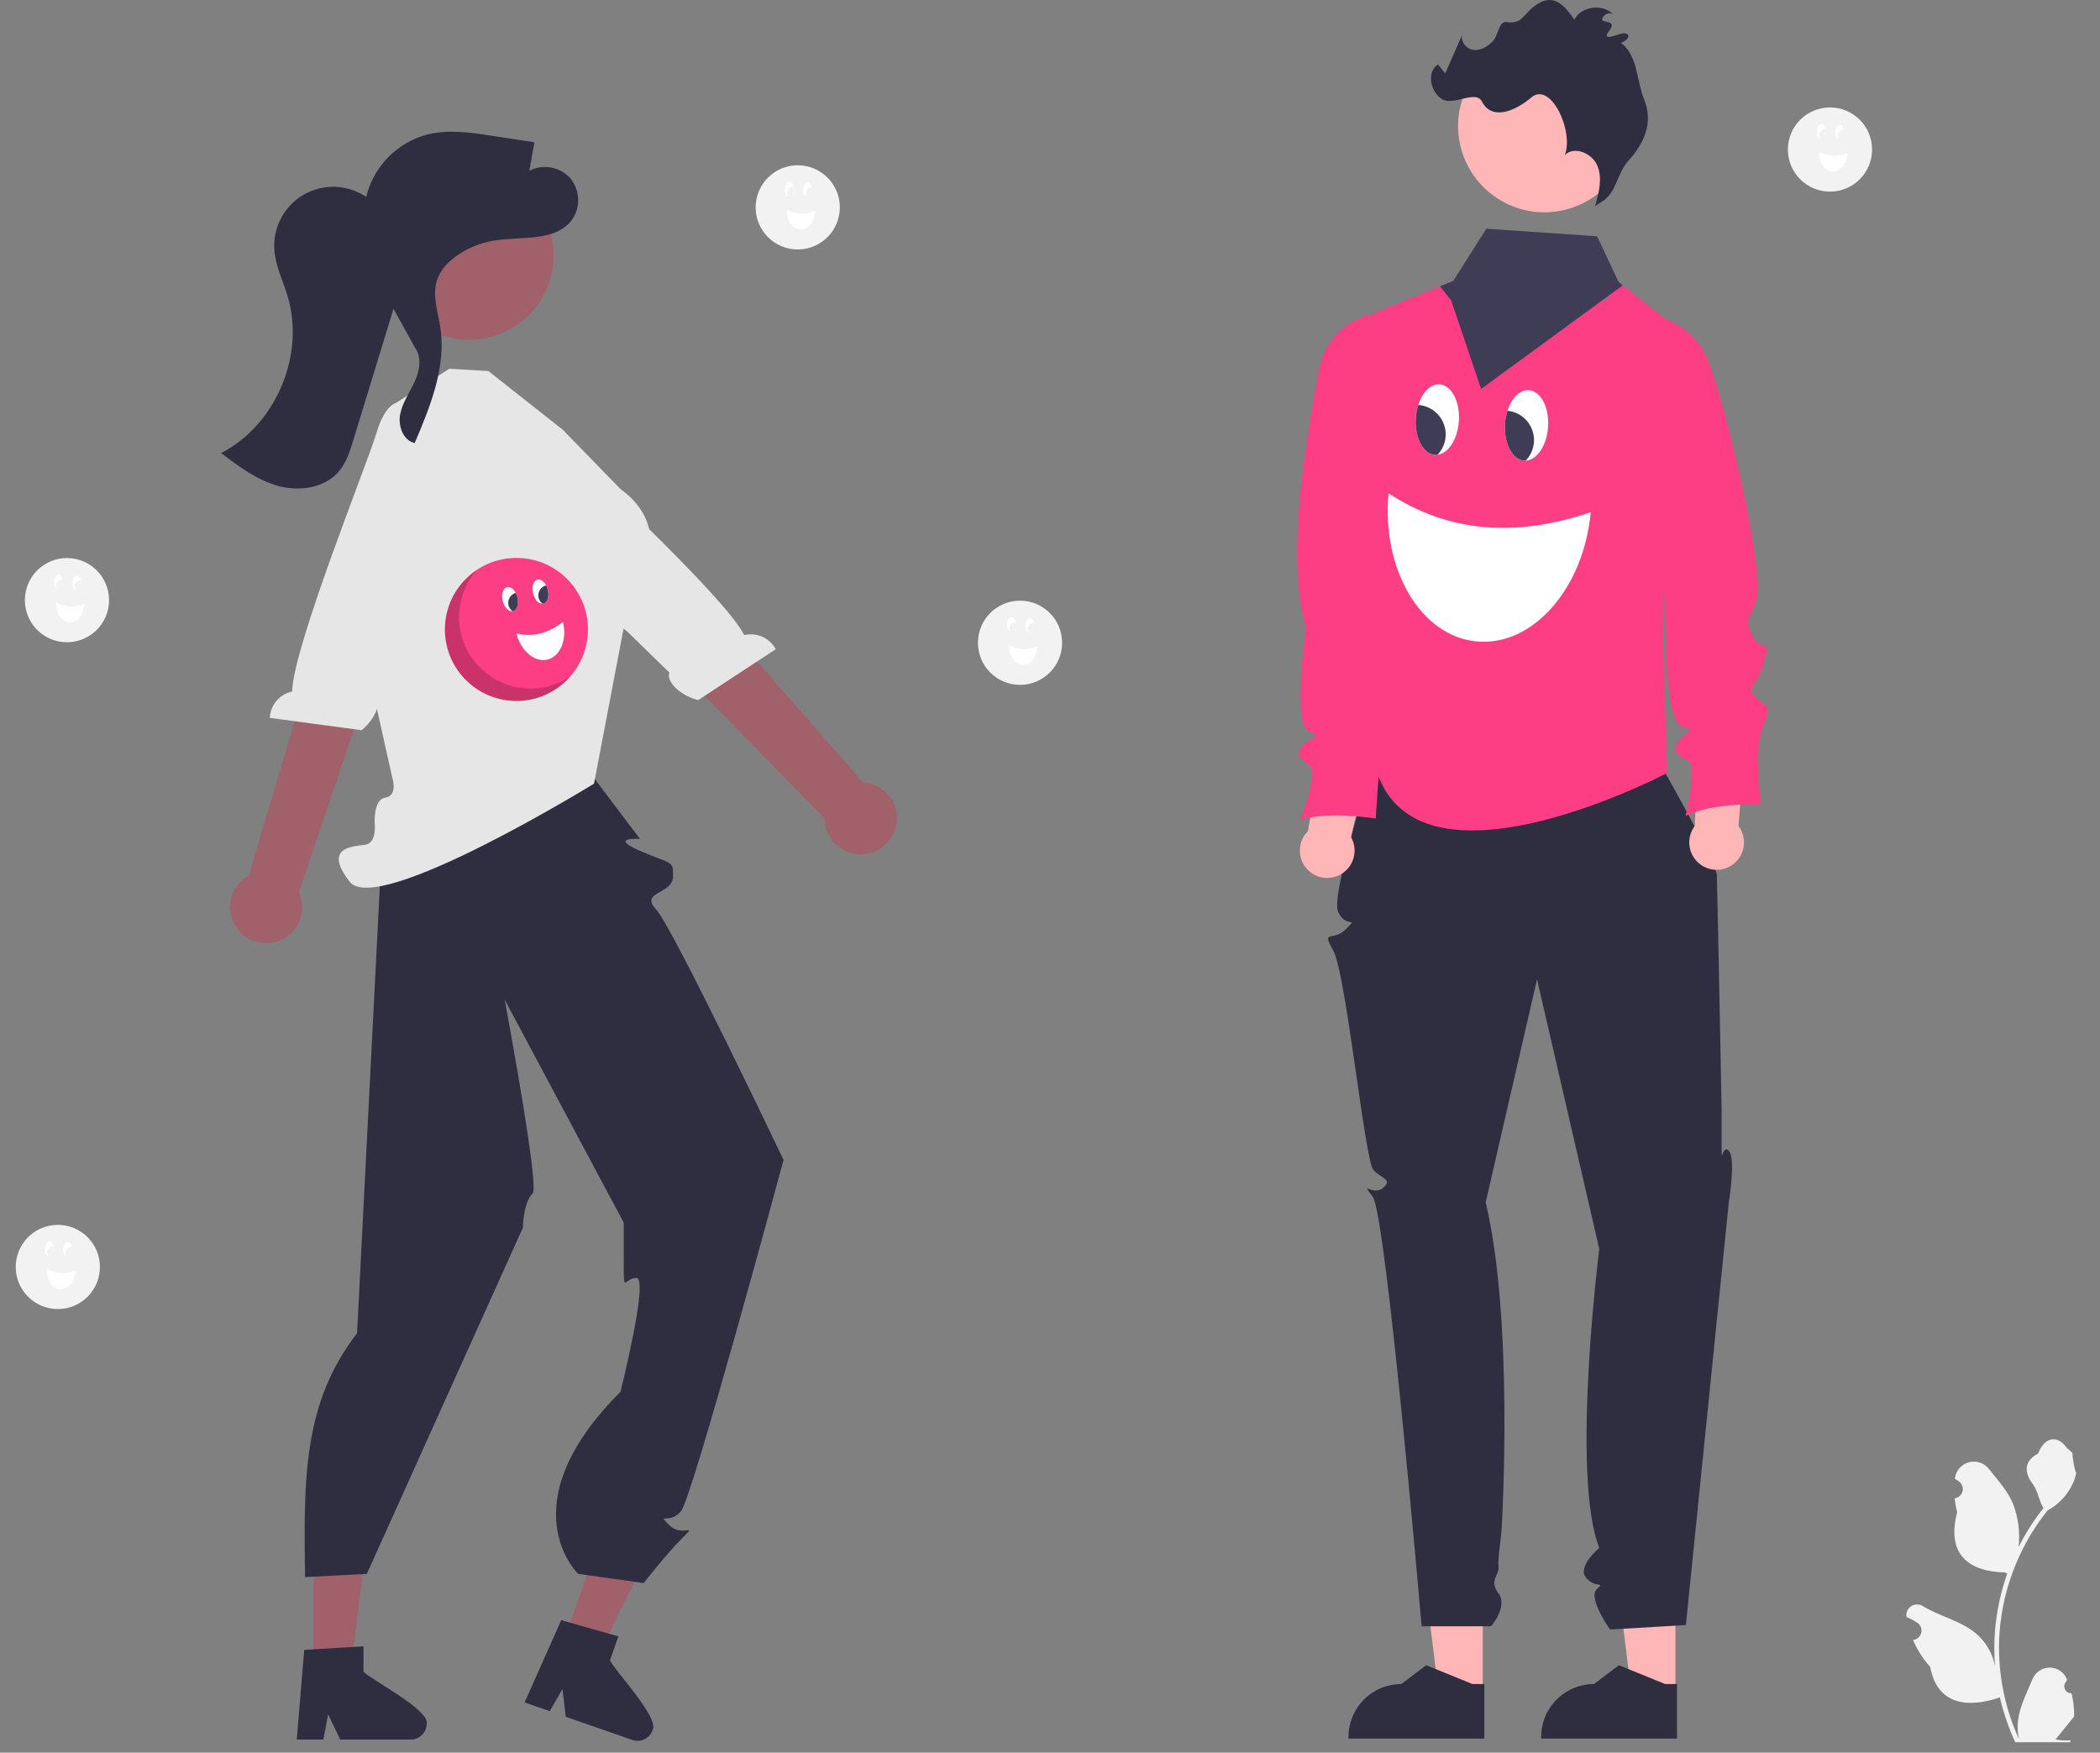 <?xml version="1.0" encoding="UTF-8"?>
<svg xmlns="http://www.w3.org/2000/svg" width="254" height="212" viewBox="0 0 254 212" fill="none">
  <rect x="0" y="0" width="254" height="212" fill="#808080" stroke="none"/>
  <g clip-path="url(#clip0_757_2896)">
    <path d="M68.206 198.456L72.488 199.949L80.285 184.143L73.965 181.939L68.206 198.456Z" fill="#A0616A"></path>
    <path d="M73.778 200.832L74.791 197.929L73.641 197.605L68.964 196.279L67.881 195.974L63.679 205.414L63.454 205.92L66.495 206.98L66.773 206.497L68.035 204.298L68.355 207.048L68.424 207.653L76.485 210.464C76.965 210.628 77.492 210.596 77.949 210.375C78.406 210.154 78.757 209.761 78.927 209.282C79.821 207.812 74.316 202.039 73.778 200.832Z" fill="#2F2E41"></path>
    <path d="M37.922 201.802H42.457L44.614 184.31L37.921 184.31L37.922 201.802Z" fill="#A0616A"></path>
    <path d="M43.966 202.211V199.137L42.774 199.21L37.921 199.497L36.798 199.566L35.939 209.863L35.893 210.415H39.113L39.217 209.866L39.684 207.375L40.892 209.866L41.156 210.415H49.693C50.201 210.411 50.688 210.208 51.046 209.848C51.405 209.489 51.608 209.002 51.61 208.494C51.97 206.811 44.871 203.173 43.966 202.211Z" fill="#2F2E41"></path>
    <path d="M70.286 92.039L77.409 101.479C77.409 101.479 73.475 101.206 77.409 102.915C81.342 104.625 81.454 104.021 81.398 106.093C81.342 108.165 77.332 107.855 79.337 109.977C81.342 112.099 94.771 140.304 94.771 140.304C94.771 140.304 83.767 181.14 82.358 182.806C80.949 184.472 79.375 182.899 80.949 184.472C82.522 186.045 84.489 184.079 82.522 186.045C80.555 188.012 77.858 191.483 77.858 191.483L69.935 190.372C69.935 190.372 61.282 182.112 75.049 168.345C75.049 168.345 78.514 154.572 76.978 154.576C75.442 154.579 75.442 156.799 75.442 152.346V147.892L57.211 113.738C57.211 113.738 45.577 104.662 45.759 100.514C45.942 96.365 70.286 92.039 70.286 92.039Z" fill="#2F2E41"></path>
    <path d="M57.348 101.478C57.348 101.478 65.609 143.172 64.428 144.352C63.248 145.532 63.248 148.493 63.248 148.493L44.368 190.372L36.895 190.765C36.719 178.783 36.67 169.695 43.188 161.265L46.335 99.512L57.348 101.478Z" fill="#2F2E41"></path>
    <path d="M68.072 51.986L59.07 44.879L54.344 44.605L47.333 49.096L45.616 57.856L41.555 67.719L47.511 94.338C47.511 94.338 48.069 96.248 46.606 96.478C45.142 96.707 45.317 99.523 45.317 99.523C45.317 99.523 45.615 101.963 44.194 102.178C42.773 102.393 38.983 102.393 42.299 106.657C45.616 110.921 71.848 94.793 71.848 94.793L75.658 74.802C75.658 74.802 83.047 64.877 75.09 59.194L68.072 51.986Z" fill="#E6E6E6"></path>
    <path d="M28.773 112.424C28.377 111.929 28.093 111.353 27.943 110.736C27.793 110.12 27.78 109.478 27.905 108.857C28.03 108.235 28.29 107.648 28.666 107.137C29.042 106.626 29.526 106.204 30.083 105.901L41.406 67.9L48.486 71.465L36.155 107.888C36.603 108.857 36.68 109.958 36.371 110.98C36.062 112.002 35.389 112.875 34.479 113.435C33.569 113.994 32.486 114.2 31.434 114.013C30.383 113.827 29.436 113.261 28.773 112.424Z" fill="#A0616A"></path>
    <path d="M48.958 48.745C48.958 48.745 46.934 47.669 45.55 52.324C44.442 56.051 35.448 78.247 35.334 83.644C34.593 83.8 33.927 84.199 33.438 84.777C32.949 85.354 32.667 86.078 32.635 86.834L43.754 88.324C45.697 86.685 46.207 84.472 45.455 83.815L47.87 77.221L57.942 56.242L50.435 49.497L48.958 48.745Z" fill="#E6E6E6"></path>
    <path d="M108.373 99.933C108.517 99.315 108.523 98.673 108.392 98.053C108.261 97.432 107.995 96.848 107.614 96.341C107.232 95.835 106.744 95.418 106.184 95.12C105.624 94.822 105.006 94.651 104.372 94.618L78.397 64.952L72.886 71.526L99.756 99.035C99.772 100.103 100.178 101.128 100.899 101.917C101.619 102.705 102.604 103.201 103.666 103.312C104.728 103.422 105.794 103.14 106.662 102.517C107.529 101.894 108.138 100.975 108.373 99.933Z" fill="#A0616A"></path>
    <path d="M62.636 51.245C62.636 51.245 63.996 49.4 67.257 52.999C69.868 55.879 87.576 72.004 90.013 76.82C90.748 76.641 91.522 76.713 92.212 77.022C92.902 77.332 93.47 77.862 93.826 78.53L84.444 84.682C81.983 84.044 80.567 82.269 80.96 81.352L75.932 76.45L57.778 61.889L61.629 52.562L62.636 51.245Z" fill="#E6E6E6"></path>
    <path d="M66.272 34.591C68.317 29.334 65.712 23.415 60.455 21.371C55.199 19.326 49.28 21.931 47.235 27.188C45.191 32.444 47.795 38.363 53.052 40.408C58.309 42.452 64.228 39.848 66.272 34.591Z" fill="#A0616A"></path>
    <path d="M68.956 21.527C68.341 20.865 67.527 20.421 66.636 20.263C65.746 20.105 64.829 20.242 64.024 20.653C64.23 19.506 64.435 18.358 64.641 17.21C62.933 16.949 61.225 16.687 59.517 16.426C56.941 16.031 54.286 15.64 51.752 16.251C49.938 16.715 48.285 17.666 46.971 19C45.658 20.334 44.733 22.002 44.297 23.823C43.194 23.074 41.903 22.651 40.571 22.599C39.238 22.548 37.918 22.871 36.761 23.532C35.603 24.193 34.653 25.166 34.02 26.339C33.387 27.512 33.096 28.84 33.179 30.17C33.302 32.129 34.218 33.936 34.785 35.815C36.938 42.954 33.372 51.381 26.747 54.806C28.881 56.424 31.084 58.078 33.668 58.782C36.252 59.486 39.34 59.023 41.042 56.956C41.912 55.898 42.332 54.55 42.733 53.24C44.353 47.943 45.973 42.646 47.593 37.349L50.212 42.077C51.048 43.247 50.749 44.883 50.147 46.189C49.544 47.494 48.669 48.703 48.399 50.115C48.129 51.527 48.756 53.277 50.16 53.589C52.056 49.128 53.993 44.375 53.257 39.584C52.971 37.72 52.285 35.807 52.824 33.999C53.24 32.602 54.342 31.503 55.567 30.712C56.849 29.885 58.288 29.334 59.794 29.093C63.123 28.564 67.266 29.275 69.22 26.529C69.727 25.78 69.975 24.886 69.927 23.984C69.879 23.081 69.538 22.219 68.956 21.527Z" fill="#2F2E41"></path>
    <path d="M62.463 84.781C67.24 84.781 71.112 80.909 71.112 76.132C71.112 71.356 67.24 67.483 62.463 67.483C57.686 67.483 53.814 71.356 53.814 76.132C53.814 80.909 57.686 84.781 62.463 84.781Z" fill="#FD3E84"></path>
    <path d="M64.482 71.781C64.528 71.969 64.597 72.15 64.686 72.321C64.763 72.515 64.891 72.683 65.056 72.808C65.222 72.933 65.419 73.01 65.626 73.03C65.661 73.028 65.695 73.023 65.729 73.015C66.099 72.924 66.324 72.476 66.328 71.917C66.328 71.723 66.304 71.53 66.258 71.343C66.213 71.156 66.145 70.977 66.055 70.807C65.793 70.311 65.383 70.016 65.012 70.108C64.521 70.229 64.284 70.978 64.482 71.781Z" fill="white"></path>
    <path d="M65.148 72.319C65.218 72.605 65.388 72.857 65.626 73.03C65.661 73.028 65.695 73.023 65.729 73.015C66.099 72.924 66.324 72.476 66.328 71.917C66.328 71.723 66.304 71.53 66.258 71.343C66.213 71.156 66.145 70.977 66.055 70.807C65.735 70.888 65.46 71.093 65.29 71.376C65.12 71.659 65.069 71.998 65.148 72.319Z" fill="#3F3D56"></path>
    <path d="M60.803 72.688C60.993 73.458 61.515 73.998 61.991 73.933C62.011 73.931 62.031 73.927 62.05 73.922C62.54 73.802 62.777 73.052 62.579 72.25C62.534 72.064 62.466 71.885 62.377 71.715C62.114 71.218 61.704 70.924 61.333 71.015C60.842 71.136 60.605 71.885 60.803 72.688Z" fill="white"></path>
    <path d="M61.506 73.217C61.577 73.506 61.749 73.76 61.991 73.933C62.011 73.931 62.031 73.927 62.05 73.922C62.54 73.801 62.777 73.052 62.579 72.25C62.534 72.064 62.466 71.884 62.377 71.715C62.066 71.804 61.801 72.01 61.638 72.29C61.476 72.57 61.428 72.903 61.506 73.217Z" fill="#3F3D56"></path>
    <path d="M68.089 75.223C68.615 77.357 67.782 79.397 66.228 79.78C64.673 80.164 62.986 78.745 62.46 76.612C64.379 77.093 66.256 76.659 68.089 75.223Z" fill="white"></path>
    <path opacity="0.2" d="M54.066 78.22C53.641 76.496 53.757 74.683 54.397 73.027C55.038 71.37 56.173 69.951 57.648 68.962C56.272 70.543 55.517 72.571 55.523 74.667C55.529 76.763 56.296 78.786 57.681 80.359C59.067 81.932 60.977 82.949 63.055 83.219C65.134 83.49 67.24 82.997 68.983 81.831C67.943 83.025 66.595 83.91 65.087 84.391C63.578 84.871 61.967 84.929 60.428 84.556C58.889 84.184 57.482 83.396 56.36 82.279C55.238 81.162 54.445 79.758 54.066 78.22Z" fill="black"></path>
    <path d="M250.553 204.812C250.381 204.82 250.212 204.775 250.067 204.683C249.922 204.591 249.809 204.457 249.743 204.299C249.677 204.141 249.661 203.967 249.698 203.799C249.734 203.632 249.821 203.48 249.947 203.363L250.004 203.136C249.997 203.117 249.989 203.099 249.981 203.081C249.809 202.674 249.52 202.326 249.151 202.083C248.782 201.839 248.349 201.71 247.906 201.711C247.464 201.713 247.032 201.845 246.665 202.092C246.297 202.338 246.011 202.688 245.841 203.096C245.164 204.727 244.302 206.361 244.09 208.085C243.996 208.847 244.036 209.62 244.206 210.369C242.616 206.899 241.79 203.129 241.785 199.312C241.784 198.355 241.838 197.398 241.944 196.446C242.032 195.666 242.154 194.891 242.311 194.122C243.163 189.949 244.993 186.037 247.651 182.709C248.937 182.007 249.977 180.927 250.631 179.616C250.868 179.145 251.036 178.642 251.129 178.122C250.983 178.141 250.581 175.932 250.691 175.796C250.489 175.489 250.127 175.337 249.906 175.037C248.807 173.548 247.294 173.808 246.504 175.832C244.817 176.683 244.8 178.096 245.836 179.454C246.495 180.319 246.585 181.488 247.163 182.414C247.104 182.49 247.042 182.563 246.982 182.64C245.895 184.037 244.948 185.539 244.154 187.121C244.347 185.348 244.116 183.555 243.481 181.888C242.837 180.335 241.63 179.027 240.567 177.684C240.286 177.323 239.905 177.054 239.471 176.91C239.037 176.766 238.57 176.754 238.129 176.876C237.688 176.997 237.293 177.247 236.994 177.593C236.695 177.939 236.505 178.366 236.449 178.819C236.446 178.839 236.444 178.859 236.442 178.879C236.6 178.968 236.755 179.062 236.906 179.162C237.096 179.289 237.243 179.471 237.328 179.683C237.413 179.894 237.432 180.127 237.383 180.35C237.333 180.573 237.218 180.776 237.051 180.932C236.884 181.088 236.674 181.191 236.449 181.225L236.426 181.229C236.482 181.798 236.581 182.362 236.723 182.916C235.359 188.188 238.303 190.108 242.506 190.195C242.598 190.242 242.689 190.29 242.782 190.335C241.983 192.596 241.483 194.952 241.292 197.343C241.185 198.753 241.191 200.17 241.311 201.579L241.304 201.529C241 199.962 240.164 198.548 238.937 197.526C237.116 196.03 234.543 195.479 232.578 194.276C232.369 194.142 232.126 194.07 231.878 194.07C231.63 194.069 231.387 194.139 231.177 194.273C230.968 194.406 230.8 194.596 230.696 194.821C230.591 195.046 230.552 195.296 230.585 195.542L230.593 195.594C230.886 195.714 231.171 195.851 231.447 196.006C231.605 196.095 231.759 196.189 231.91 196.289C232.1 196.416 232.247 196.598 232.333 196.81C232.418 197.022 232.437 197.254 232.387 197.477C232.338 197.7 232.222 197.903 232.056 198.059C231.889 198.215 231.679 198.318 231.453 198.352L231.43 198.356C231.413 198.358 231.399 198.361 231.383 198.363C231.883 199.558 232.586 200.658 233.459 201.615C234.312 206.218 237.973 206.654 241.889 205.314H241.892C242.322 207.181 242.944 208.999 243.75 210.737H250.386C250.41 210.664 250.432 210.588 250.453 210.514C249.839 210.552 249.222 210.516 248.617 210.404C249.109 209.8 249.601 209.191 250.094 208.587C250.105 208.576 250.115 208.564 250.125 208.551C250.374 208.242 250.627 207.935 250.876 207.626L250.877 207.626C250.89 206.678 250.781 205.732 250.553 204.812Z" fill="#F2F2F2"></path>
    <path d="M179.344 204.726L174.002 204.726L171.46 184.118L179.345 184.118L179.344 204.726Z" fill="#FFB6B6"></path>
    <path d="M179.532 210.3L163.103 210.299V210.092C163.103 208.396 163.776 206.769 164.976 205.57C166.175 204.371 167.801 203.697 169.497 203.697H169.498L172.499 201.42L178.098 203.697L179.533 203.697L179.532 210.3Z" fill="#2F2E41"></path>
    <path d="M202.65 204.726L197.308 204.726L194.766 184.118L202.651 184.118L202.65 204.726Z" fill="#FFB6B6"></path>
    <path d="M202.838 210.3L186.409 210.299V210.092C186.409 208.396 187.083 206.769 188.282 205.57C189.481 204.371 191.108 203.697 192.804 203.697H192.804L195.805 201.42L201.404 203.697L202.839 203.697L202.838 210.3Z" fill="#2F2E41"></path>
    <path d="M166.041 92.439C166.041 92.439 160.901 108.227 161.849 110.305C162.798 112.383 164.417 110.764 162.798 112.383C161.179 114.001 159.766 112.281 161.282 115.03C162.798 117.779 165.095 140.41 166.105 141.506C167.115 142.601 168.504 142.631 167.27 143.695C166.036 144.76 164.417 142.601 166.036 144.76C167.655 146.918 171.951 196.712 171.951 196.712H180.342C180.342 196.712 182.432 194.302 181.249 192.734C180.066 191.167 181.353 190.562 181.249 189.515C181.145 188.469 181.539 186.211 181.612 185.182C181.685 184.152 183.103 159.616 179.696 145.443L185.909 118.455L193.435 151.073C193.435 151.073 189.973 178.433 193.435 187.228C193.435 187.228 190.644 189.552 191.882 190.899C193.119 192.246 194.199 191.167 193.119 192.246C192.04 193.325 194.738 197.102 194.738 197.102L203.912 196.563L209.104 145.442C209.104 145.442 209.979 140.111 209.104 139.198C208.229 138.284 208.229 141.522 208.229 138.284V133.967C208.229 133.967 207.722 107.416 207.654 105.852C207.587 104.288 201.111 92.956 201.111 92.956L166.041 92.439Z" fill="#2F2E41"></path>
    <path d="M166.118 37.908V69.04C167.123 72.055 167.641 75.21 167.654 78.387C167.621 83.68 166.457 89.779 166.46 92.445C166.445 92.799 166.483 93.153 166.575 93.495C171.727 108.429 198.992 94.857 201.47 93.587C201.588 93.528 201.651 93.495 201.651 93.495L201.113 76.767L201.205 71.957L201.842 38.962L201.271 38.505L196.27 34.516L195.78 34.126L194.278 36.317L180.883 35.397L175.771 33.982L174.176 34.631L166.987 37.555L166.118 37.908Z" fill="#FD3E84"></path>
    <path d="M158.186 100.546L159.947 90.817L165.645 91.048L163.417 101.267C163.718 101.804 163.863 102.415 163.836 103.03C163.808 103.645 163.61 104.24 163.263 104.749C162.916 105.258 162.434 105.659 161.871 105.909C161.308 106.158 160.687 106.246 160.077 106.162C159.467 106.078 158.893 105.825 158.419 105.433C157.944 105.04 157.589 104.523 157.393 103.939C157.196 103.356 157.166 102.729 157.307 102.13C157.447 101.53 157.752 100.982 158.186 100.546Z" fill="#FFB6B6"></path>
    <path d="M166.992 37.842C169.921 38.6 171.592 42.396 172.621 45.24C173.945 48.895 171.797 71.424 169.185 74.711C167.159 77.26 167.64 76.77 168.309 78.881C168.978 80.992 170.523 78.933 169.132 82.073C167.741 85.213 166.557 84.646 167.483 85.985C168.41 87.324 169.491 87.17 168.306 89.177C167.122 91.185 167.225 91.905 166.967 92.678C166.709 93.45 166.399 99.01 166.399 99.01C166.399 99.01 160.376 98.03 157.235 99.213C157.235 99.213 159.399 93.757 158.524 92.778C157.649 91.8 156.516 91.594 157.443 90.359C158.37 89.123 160.224 89.227 158.267 88.402C156.311 87.578 157.962 75.944 157.962 75.944C155.766 68.285 157.296 56.831 159.519 44.67C159.848 42.872 160.756 41.231 162.106 39.998C163.456 38.765 165.172 38.007 166.992 37.842Z" fill="#FD3E84"></path>
    <path d="M204.992 99.899L205.418 90.022L211.094 89.478L210.273 99.905C210.643 100.397 210.87 100.982 210.926 101.595C210.982 102.208 210.867 102.825 210.592 103.375C210.317 103.926 209.894 104.39 209.37 104.713C208.846 105.037 208.243 105.208 207.627 105.207C207.011 105.207 206.408 105.034 205.885 104.71C205.362 104.385 204.94 103.921 204.666 103.369C204.392 102.818 204.278 102.201 204.335 101.588C204.393 100.975 204.62 100.39 204.992 99.899Z" fill="#FFB6B6"></path>
    <path d="M199.059 38.001L199.218 38.019C200.697 38.194 202.112 38.726 203.339 39.571C204.567 40.415 205.57 41.546 206.262 42.866C208.069 46.307 213.787 69.614 212.387 72.812C211.081 75.795 211.135 75.062 212.084 77.062C213.033 79.063 214.285 76.814 213.332 80.114C212.38 83.413 211.13 83.012 212.229 84.213C213.329 85.414 214.379 85.115 213.478 87.264C212.576 89.414 212.776 90.114 212.625 90.914C212.475 91.714 212.921 97.265 212.921 97.265C212.921 97.265 206.821 97.111 203.869 98.709C203.869 98.709 205.273 93.009 204.274 92.159C203.274 91.308 202.124 91.257 202.875 89.908C203.626 88.558 205.476 88.409 203.426 87.858C201.377 87.306 201.434 75.555 201.434 75.555L199.059 38.001Z" fill="#FD3E84"></path>
    <path d="M184.433 25.412C184.672 25.467 184.912 25.515 185.151 25.552C185.883 25.672 186.625 25.71 187.365 25.666C189.292 25.562 191.152 24.927 192.74 23.831C194.328 22.734 195.582 21.22 196.361 19.454C197.141 17.689 197.416 15.742 197.157 13.83C196.897 11.918 196.113 10.115 194.892 8.621C193.67 7.127 192.059 6.001 190.236 5.367C188.413 4.733 186.451 4.616 184.566 5.03C182.681 5.443 180.947 6.371 179.558 7.709C178.168 9.048 177.176 10.746 176.692 12.614C176.67 12.698 176.647 12.779 176.629 12.864C176.001 15.563 176.47 18.401 177.933 20.754C179.397 23.107 181.735 24.782 184.433 25.412Z" fill="#FFB6B6"></path>
    <path d="M194.075 24.179C195.529 23.042 195.67 20.874 196.91 19.508C198.983 17.223 199.957 14.765 198.871 12.058C197.91 9.664 198.115 6.721 196.046 5.18C197.062 4.812 197.301 4.048 196.404 4.034C195.8 4.024 193.546 5.18 194.63 3.74C195.715 2.301 193.662 2.869 193.798 2.28C193.934 1.691 194.804 1.364 195.188 1.831C193.962 0.395 191.285 0.701 190.415 2.377C189.193 0.546 187.896 -0.714 186.026 0.448C184.189 1.59 184.213 3.001 182.238 2.661C181.31 2.502 181.222 4.256 180.588 4.953C179.954 5.649 179.026 6.188 178.101 6.013C177.175 5.838 176.467 4.685 176.986 3.898L174.804 8.876L173.925 7.797C172.528 8.708 172.987 11.084 174.393 11.98C175.8 12.876 178.484 10.805 179.247 12.287C180.45 14.624 183.272 13.444 185.21 11.793C187.561 9.789 190.398 15.88 189.265 18.753C190.44 17.599 192.613 18.557 193.222 20.086C193.83 21.616 193.384 23.34 192.933 24.923L194.075 24.179Z" fill="#2F2E41"></path>
    <path d="M174.176 34.63L174.541 35.094L175.52 36.339L179.146 47.049L196.27 34.516L195.78 34.126L193.173 28.583L179.778 27.662L175.771 33.982L174.176 34.63Z" fill="#3F3D56"></path>
    <path d="M192.405 61.947C191.542 71.215 185.369 78.218 178.617 77.59C171.865 76.961 167.091 68.939 167.953 59.671C174.958 64.266 183.073 65.143 192.405 61.947Z" fill="white"></path>
    <path d="M176.454 50.925C176.419 51.476 176.317 52.021 176.151 52.547C175.704 53.926 174.838 54.897 173.869 55.01C173.771 55.023 173.671 55.027 173.572 55.02C172.488 54.95 171.629 53.806 171.337 52.236C171.24 51.693 171.209 51.139 171.245 50.589C171.278 50.043 171.379 49.504 171.544 48.983C172.033 47.457 173.036 46.423 174.124 46.494C175.564 46.587 176.606 48.572 176.454 50.925Z" fill="white"></path>
    <path d="M174.852 52.772C174.8 53.611 174.451 54.404 173.869 55.01C173.771 55.023 173.671 55.026 173.572 55.02C172.488 54.95 171.629 53.805 171.337 52.236C171.24 51.693 171.209 51.139 171.245 50.588C171.278 50.043 171.379 49.503 171.544 48.982C172.485 49.048 173.36 49.484 173.98 50.194C174.6 50.905 174.914 51.831 174.852 52.772Z" fill="#3F3D56"></path>
    <path d="M187.243 51.623C187.097 53.883 185.903 55.661 184.534 55.719C184.476 55.722 184.419 55.722 184.362 55.718C182.924 55.625 181.882 53.64 182.035 51.286C182.068 50.742 182.168 50.203 182.333 49.684C182.822 48.155 183.825 47.121 184.913 47.191C186.353 47.285 187.395 49.27 187.243 51.623Z" fill="white"></path>
    <path d="M185.534 53.462C185.481 54.31 185.126 55.111 184.534 55.719C184.476 55.722 184.419 55.721 184.362 55.717C182.924 55.624 181.882 53.639 182.035 51.286C182.068 50.741 182.168 50.203 182.333 49.683C183.253 49.776 184.1 50.221 184.697 50.926C185.294 51.631 185.595 52.541 185.534 53.462Z" fill="#3F3D56"></path>
    <path d="M96.49 30.174C99.301 30.174 101.581 27.895 101.581 25.083C101.581 22.271 99.301 19.992 96.49 19.992C93.678 19.992 91.398 22.271 91.398 25.083C91.398 27.895 93.678 30.174 96.49 30.174Z" fill="#F2F2F2"></path>
    <path d="M97.135 22.96C97.129 23.074 97.138 23.188 97.161 23.3C97.171 23.422 97.216 23.538 97.288 23.636C97.361 23.734 97.46 23.811 97.573 23.856C97.593 23.861 97.614 23.864 97.634 23.865C97.858 23.875 98.06 23.659 98.155 23.344C98.187 23.235 98.206 23.122 98.21 23.008C98.216 22.895 98.207 22.783 98.185 22.672C98.119 22.348 97.937 22.114 97.712 22.104C97.414 22.091 97.156 22.474 97.135 22.96Z" fill="white"></path>
    <path d="M97.422 23.375C97.414 23.549 97.468 23.719 97.574 23.856C97.594 23.861 97.614 23.864 97.634 23.865C97.858 23.875 98.06 23.66 98.155 23.344C98.187 23.235 98.206 23.122 98.211 23.009C98.216 22.896 98.208 22.783 98.186 22.672C97.991 22.665 97.802 22.735 97.659 22.866C97.516 22.998 97.431 23.181 97.422 23.375Z" fill="#F2F2F2"></path>
    <path d="M94.907 22.862C94.886 23.328 95.091 23.72 95.371 23.763C95.382 23.764 95.394 23.766 95.406 23.766C95.703 23.779 95.961 23.395 95.982 22.91C95.988 22.797 95.979 22.684 95.957 22.574C95.891 22.25 95.709 22.015 95.484 22.005C95.186 21.992 94.928 22.376 94.907 22.862Z" fill="white"></path>
    <path d="M95.216 23.278C95.208 23.453 95.263 23.625 95.371 23.763C95.382 23.765 95.394 23.766 95.406 23.767C95.703 23.78 95.961 23.396 95.982 22.91C95.988 22.798 95.979 22.685 95.957 22.575C95.766 22.573 95.583 22.645 95.444 22.777C95.306 22.908 95.224 23.088 95.216 23.278Z" fill="#F2F2F2"></path>
    <path d="M98.6 25.504C98.543 26.796 97.734 27.81 96.792 27.768C95.851 27.727 95.134 26.645 95.191 25.353C95.706 25.65 96.284 25.818 96.877 25.845C97.471 25.871 98.062 25.754 98.6 25.504Z" fill="white"></path>
    <path d="M123.375 82.84C126.187 82.84 128.466 80.561 128.466 77.749C128.466 74.937 126.187 72.657 123.375 72.657C120.563 72.657 118.284 74.937 118.284 77.749C118.284 80.561 120.563 82.84 123.375 82.84Z" fill="#F2F2F2"></path>
    <path d="M124.02 75.626C124.015 75.74 124.024 75.854 124.046 75.966C124.057 76.088 124.101 76.204 124.174 76.302C124.247 76.4 124.345 76.477 124.459 76.522C124.479 76.527 124.499 76.53 124.519 76.531C124.743 76.541 124.945 76.325 125.04 76.01C125.072 75.901 125.091 75.788 125.096 75.674C125.101 75.561 125.093 75.449 125.071 75.338C125.005 75.014 124.822 74.78 124.597 74.77C124.3 74.757 124.042 75.141 124.02 75.626Z" fill="white"></path>
    <path d="M124.307 76.041C124.299 76.215 124.353 76.385 124.459 76.522C124.479 76.527 124.499 76.53 124.52 76.531C124.743 76.541 124.945 76.326 125.04 76.01C125.072 75.901 125.091 75.788 125.096 75.674C125.101 75.562 125.093 75.449 125.071 75.338C124.876 75.331 124.687 75.401 124.544 75.532C124.401 75.664 124.316 75.847 124.307 76.041Z" fill="#F2F2F2"></path>
    <path d="M121.792 75.528C121.771 75.995 121.976 76.386 122.256 76.429C122.268 76.43 122.279 76.432 122.291 76.432C122.588 76.445 122.846 76.061 122.868 75.576C122.873 75.463 122.865 75.35 122.842 75.24C122.776 74.916 122.594 74.681 122.369 74.671C122.072 74.658 121.813 75.042 121.792 75.528Z" fill="white"></path>
    <path d="M122.101 75.943C122.093 76.118 122.148 76.29 122.256 76.428C122.268 76.43 122.279 76.431 122.291 76.432C122.588 76.445 122.846 76.061 122.868 75.575C122.873 75.463 122.865 75.35 122.842 75.24C122.652 75.238 122.468 75.311 122.33 75.442C122.191 75.573 122.109 75.753 122.101 75.943Z" fill="#F2F2F2"></path>
    <path d="M125.486 78.17C125.429 79.462 124.619 80.476 123.677 80.434C122.736 80.393 122.019 79.311 122.076 78.019C122.591 78.316 123.169 78.484 123.763 78.511C124.356 78.537 124.947 78.42 125.486 78.17Z" fill="white"></path>
    <path d="M221.341 23.177C224.153 23.177 226.432 20.898 226.432 18.086C226.432 15.274 224.153 12.995 221.341 12.995C218.529 12.995 216.249 15.274 216.249 18.086C216.249 20.898 218.529 23.177 221.341 23.177Z" fill="#F2F2F2"></path>
    <path d="M221.986 15.963C221.981 16.077 221.989 16.191 222.012 16.302C222.022 16.424 222.067 16.541 222.14 16.639C222.212 16.737 222.311 16.813 222.424 16.858C222.444 16.863 222.465 16.866 222.485 16.867C222.709 16.877 222.911 16.662 223.006 16.346C223.038 16.237 223.057 16.124 223.062 16.011C223.067 15.898 223.058 15.785 223.036 15.675C222.97 15.351 222.788 15.116 222.563 15.106C222.266 15.093 222.007 15.477 221.986 15.963Z" fill="white"></path>
    <path d="M222.273 16.378C222.265 16.551 222.319 16.721 222.425 16.859C222.444 16.864 222.465 16.867 222.485 16.868C222.709 16.878 222.911 16.662 223.006 16.347C223.038 16.238 223.057 16.125 223.062 16.011C223.067 15.898 223.059 15.785 223.036 15.675C222.842 15.667 222.653 15.737 222.51 15.869C222.367 16.001 222.281 16.184 222.273 16.378Z" fill="#F2F2F2"></path>
    <path d="M219.758 15.865C219.737 16.331 219.942 16.723 220.222 16.765C220.233 16.767 220.245 16.769 220.257 16.769C220.554 16.782 220.812 16.398 220.834 15.912C220.839 15.8 220.83 15.687 220.808 15.577C220.742 15.253 220.56 15.018 220.335 15.008C220.037 14.995 219.779 15.379 219.758 15.865Z" fill="white"></path>
    <path d="M220.067 16.28C220.059 16.455 220.114 16.627 220.222 16.765C220.233 16.767 220.245 16.768 220.257 16.769C220.554 16.782 220.812 16.398 220.833 15.912C220.839 15.8 220.83 15.687 220.808 15.577C220.618 15.575 220.434 15.647 220.295 15.779C220.157 15.91 220.075 16.09 220.067 16.28Z" fill="#F2F2F2"></path>
    <path d="M223.452 18.506C223.394 19.799 222.585 20.813 221.643 20.771C220.702 20.729 219.985 19.648 220.042 18.355C220.557 18.652 221.135 18.821 221.728 18.847C222.322 18.873 222.913 18.756 223.452 18.506Z" fill="white"></path>
    <path d="M6.995 158.34C9.807 158.34 12.086 156.061 12.086 153.249C12.086 150.437 9.807 148.158 6.995 148.158C4.183 148.158 1.903 150.437 1.903 153.249C1.903 156.061 4.183 158.34 6.995 158.34Z" fill="#F2F2F2"></path>
    <path d="M7.64 151.127C7.635 151.24 7.643 151.354 7.666 151.466C7.677 151.588 7.721 151.704 7.794 151.802C7.867 151.9 7.965 151.976 8.079 152.022C8.098 152.027 8.119 152.03 8.139 152.031C8.363 152.041 8.565 151.825 8.66 151.51C8.692 151.401 8.711 151.288 8.716 151.174C8.721 151.062 8.713 150.949 8.69 150.838C8.624 150.514 8.442 150.28 8.217 150.27C7.92 150.257 7.661 150.64 7.64 151.127Z" fill="white"></path>
    <path d="M7.927 151.541C7.919 151.715 7.973 151.885 8.079 152.022C8.098 152.027 8.119 152.03 8.139 152.031C8.363 152.041 8.565 151.826 8.66 151.51C8.692 151.401 8.711 151.288 8.716 151.174C8.721 151.062 8.713 150.949 8.69 150.838C8.496 150.831 8.307 150.901 8.164 151.032C8.021 151.164 7.936 151.347 7.927 151.541Z" fill="#F2F2F2"></path>
    <path d="M5.412 151.028C5.391 151.494 5.596 151.886 5.876 151.929C5.887 151.93 5.899 151.932 5.911 151.932C6.208 151.945 6.466 151.562 6.488 151.076C6.493 150.963 6.484 150.85 6.462 150.74C6.396 150.416 6.214 150.181 5.989 150.171C5.692 150.158 5.433 150.542 5.412 151.028Z" fill="white"></path>
    <path d="M5.721 151.443C5.713 151.618 5.768 151.79 5.876 151.928C5.887 151.93 5.899 151.931 5.911 151.932C6.208 151.945 6.466 151.561 6.488 151.075C6.493 150.963 6.484 150.85 6.462 150.74C6.272 150.738 6.088 150.811 5.95 150.942C5.811 151.073 5.729 151.253 5.721 151.443Z" fill="#F2F2F2"></path>
    <path d="M9.105 153.67C9.048 154.962 8.239 155.976 7.297 155.934C6.355 155.893 5.639 154.811 5.696 153.519C6.21 153.816 6.789 153.984 7.382 154.011C7.976 154.037 8.567 153.92 9.105 153.67Z" fill="white"></path>
    <path d="M8.1 77.684C10.912 77.684 13.191 75.405 13.191 72.593C13.191 69.781 10.912 67.501 8.1 67.501C5.288 67.501 3.008 69.781 3.008 72.593C3.008 75.405 5.288 77.684 8.1 77.684Z" fill="#F2F2F2"></path>
    <path d="M8.745 70.471C8.74 70.585 8.748 70.698 8.771 70.81C8.782 70.932 8.826 71.048 8.899 71.147C8.971 71.245 9.07 71.321 9.183 71.366C9.203 71.371 9.224 71.374 9.244 71.375C9.468 71.385 9.67 71.169 9.765 70.854C9.797 70.745 9.816 70.632 9.821 70.518C9.826 70.406 9.818 70.293 9.795 70.182C9.729 69.859 9.547 69.624 9.322 69.614C9.025 69.601 8.766 69.985 8.745 70.471Z" fill="white"></path>
    <path d="M9.032 70.885C9.024 71.058 9.078 71.229 9.184 71.366C9.203 71.371 9.224 71.374 9.244 71.375C9.468 71.385 9.67 71.169 9.765 70.854C9.797 70.745 9.816 70.632 9.821 70.518C9.826 70.406 9.818 70.293 9.795 70.182C9.601 70.175 9.412 70.244 9.269 70.376C9.126 70.508 9.04 70.691 9.032 70.885Z" fill="#F2F2F2"></path>
    <path d="M6.517 70.372C6.496 70.839 6.701 71.23 6.98 71.273C6.992 71.275 7.004 71.276 7.016 71.276C7.313 71.29 7.571 70.906 7.592 70.42C7.598 70.307 7.589 70.195 7.567 70.084C7.501 69.76 7.318 69.525 7.094 69.516C6.796 69.502 6.538 69.886 6.517 70.372Z" fill="white"></path>
    <path d="M6.826 70.787C6.818 70.962 6.873 71.135 6.98 71.272C6.992 71.274 7.004 71.276 7.016 71.276C7.313 71.289 7.571 70.905 7.592 70.419C7.598 70.307 7.589 70.194 7.567 70.084C7.376 70.082 7.193 70.155 7.054 70.286C6.916 70.417 6.834 70.597 6.826 70.787Z" fill="#F2F2F2"></path>
    <path d="M10.21 73.014C10.153 74.306 9.344 75.32 8.402 75.278C7.46 75.237 6.744 74.155 6.801 72.863C7.315 73.159 7.894 73.328 8.487 73.354C9.081 73.381 9.672 73.264 10.21 73.014Z" fill="white"></path>
  </g>
  <defs>
    <clipPath id="clip0_757_2896">
      <rect width="254" height="211.196" fill="white"></rect>
    </clipPath>
  </defs>
</svg>
